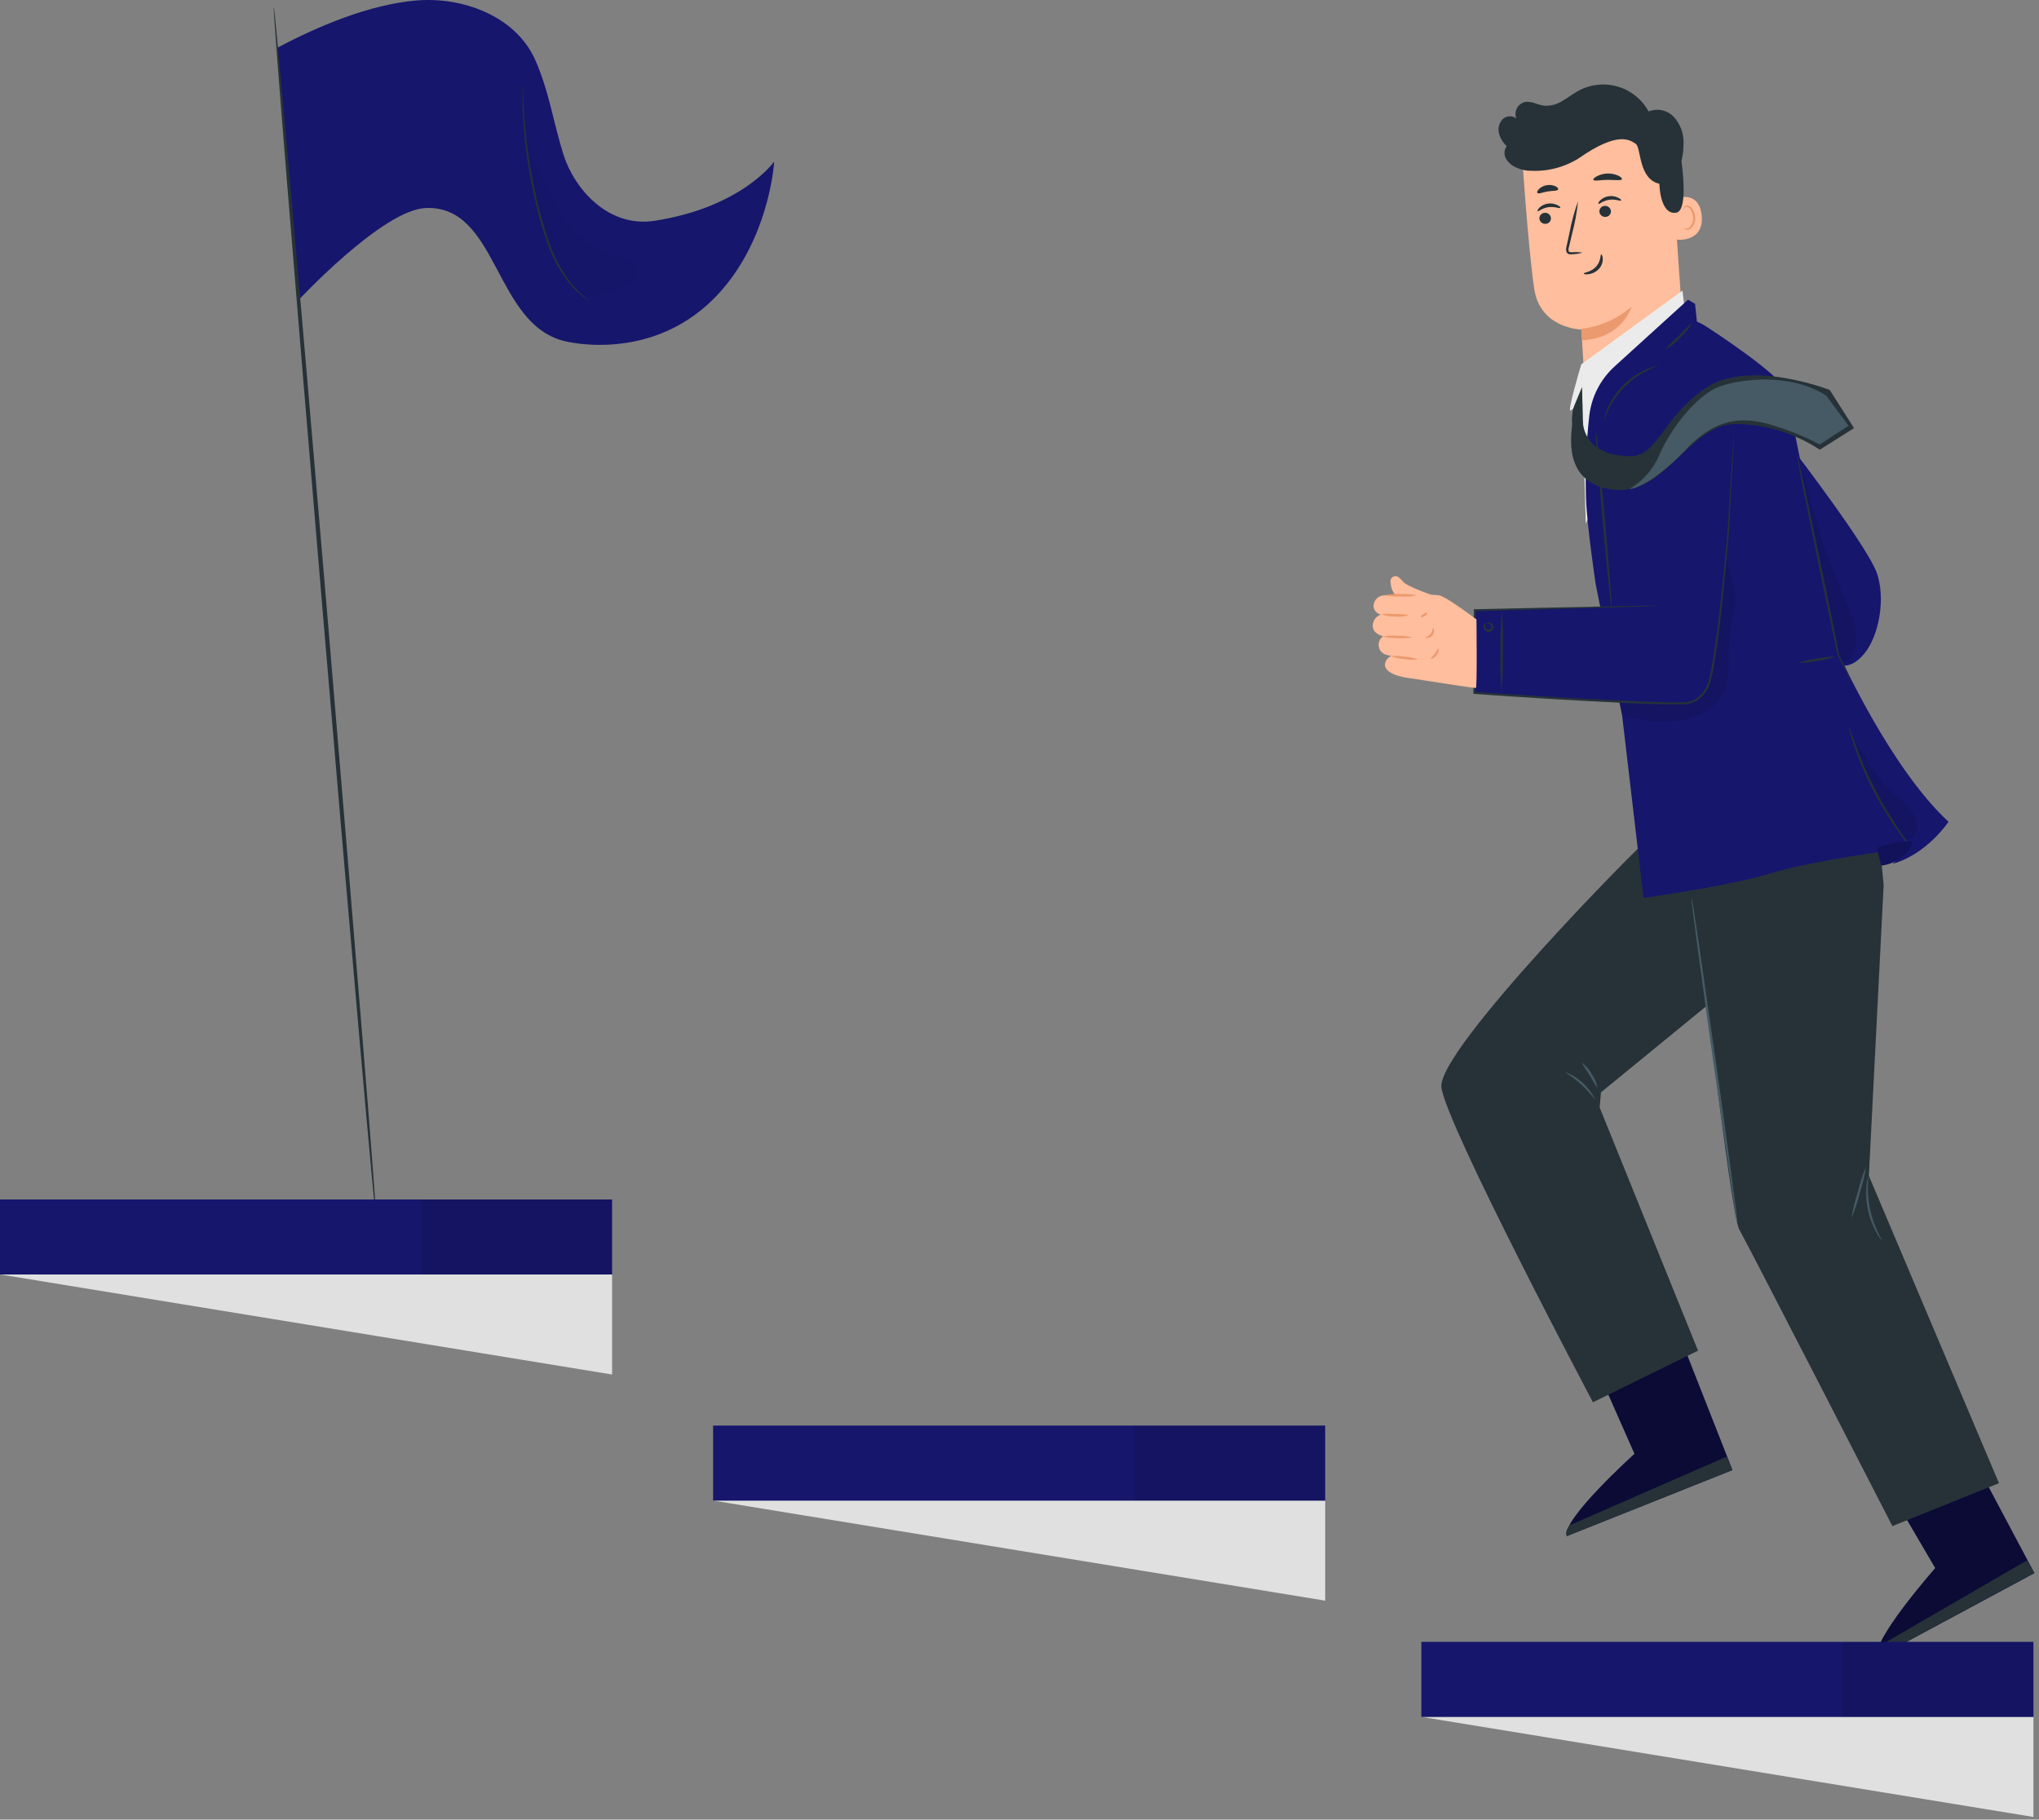 <?xml version="1.0" encoding="UTF-8"?> <svg xmlns="http://www.w3.org/2000/svg" width="298" height="266" viewBox="0 0 298 266" fill="none"><rect x="0" y="0" width="298" height="266" fill="#808080" stroke="none"/> <path d="M95.657 32.277C88.886 33.325 83.925 27.607 82.342 22.583C80.88 17.913 80.186 13.049 78.136 8.572C75.265 2.367 67.666 -0.502 60.848 0.072C54.031 0.646 46.536 3.791 40.5 7L43.5 44C43.5 44 55.921 30.636 62.237 30.409C72.774 29.989 72.2 47.289 82.429 49.844C82.429 49.844 96.772 53.728 106.467 41.218C112.617 33.271 113.145 23.624 113.145 23.624C113.145 23.624 108.43 30.309 95.657 32.277Z" fill="#16166D"></path> <path d="M40.007 1C40.184 1 43.684 40.685 47.817 89.637C51.95 138.589 55.17 178.287 54.993 178.294C54.816 178.3 51.329 138.616 47.183 89.65C43.037 40.685 39.83 1.007 40.007 1Z" fill="#263238"></path> <g opacity="0.2"> <path opacity="0.2" d="M76.961 19.994C78.108 23.942 79.784 27.717 81.942 31.216C83.892 34.265 86.85 36.834 90.395 37.575C91.045 37.662 91.681 37.825 92.292 38.062C92.596 38.186 92.862 38.389 93.061 38.651C93.259 38.913 93.383 39.223 93.42 39.55C93.42 40.53 92.439 41.171 91.557 41.605C90.333 42.276 89.024 42.779 87.665 43.099C86.329 43.353 85.221 43.499 84.279 42.432C83.368 41.54 82.55 40.559 81.835 39.503C78.744 34.239 77.215 26.713 76.961 20.761" fill="black"></path> </g> <path d="M86.143 43.993C86.143 43.993 86.036 43.947 85.843 43.82C85.562 43.637 85.293 43.439 85.035 43.226C84.084 42.44 83.244 41.529 82.537 40.517C81.491 39.016 80.649 37.383 80.033 35.66C79.284 33.559 78.667 31.413 78.184 29.235C77.267 25.288 76.688 21.27 76.454 17.225C76.368 15.677 76.354 14.423 76.354 13.556C76.354 13.149 76.354 12.822 76.354 12.555C76.343 12.44 76.343 12.323 76.354 12.208C76.384 12.321 76.398 12.438 76.394 12.555C76.394 12.822 76.394 13.149 76.434 13.549C76.474 14.416 76.521 15.671 76.641 17.212C76.945 21.233 77.552 25.225 78.457 29.155C78.948 31.321 79.563 33.458 80.3 35.553C80.906 37.254 81.722 38.873 82.731 40.37C83.41 41.379 84.21 42.3 85.115 43.112C85.762 43.706 86.163 43.973 86.143 43.993Z" fill="#263238"></path> <path d="M233.471 200.258L238.886 212.528C238.886 212.528 228.203 222.149 229.004 224.538L253.189 214.897L245.537 195.435L233.471 200.258Z" fill="#16166D"></path> <path opacity="0.5" d="M233.471 200.258L238.886 212.528C238.886 212.528 228.203 222.149 229.004 224.538L253.189 214.897L245.537 195.435L233.471 200.258Z" fill="black"></path> <path d="M253.188 214.89L252.34 212.935L229.463 222.943C229.463 222.943 228.575 223.837 228.996 224.551L253.188 214.89Z" fill="#263238"></path> <path d="M276.058 217.652L282.842 229.228C282.842 229.228 273.347 239.997 274.388 242.292L297.318 229.962L287.496 211.467L276.058 217.652Z" fill="#16166D"></path> <path opacity="0.5" d="M276.058 217.652L282.842 229.228C282.842 229.228 273.347 239.997 274.388 242.292L297.318 229.962L287.496 211.467L276.058 217.652Z" fill="black"></path> <path d="M297.318 229.928L296.236 228.107L274.669 240.61C274.669 240.61 273.887 241.604 274.388 242.258L297.318 229.928Z" fill="#263238"></path> <path d="M246.478 55.324L231.614 56.484L231.12 48.171C231.12 48.171 225.111 48.084 224.229 42.233C223.348 36.382 222.453 22.784 222.453 22.784C225.587 20.885 229.171 19.855 232.835 19.802C236.5 19.75 240.113 20.675 243.299 22.484L244.261 23.031L246.478 55.324Z" fill="#FFBE9D"></path> <path d="M231.1 48.084C233.816 47.756 236.372 46.627 238.445 44.842C238.445 44.842 237.149 49.445 231.22 49.739L231.1 48.084Z" fill="#EB996E"></path> <path d="M244.395 29.196C244.488 29.136 248.261 27.435 248.695 31.465C249.129 35.495 244.995 35.094 244.975 34.981C244.955 34.867 244.395 29.196 244.395 29.196Z" fill="#FFBE9D"></path> <path d="M246.044 33.319C246.044 33.319 246.117 33.359 246.244 33.406C246.417 33.458 246.604 33.442 246.765 33.359C247.014 33.17 247.207 32.916 247.324 32.627C247.442 32.337 247.479 32.021 247.433 31.712C247.408 31.366 247.306 31.031 247.132 30.731C247.08 30.609 247 30.502 246.897 30.419C246.795 30.335 246.674 30.277 246.545 30.25C246.461 30.238 246.376 30.255 246.304 30.299C246.232 30.343 246.178 30.411 246.151 30.491C246.111 30.604 246.151 30.684 246.151 30.691C246.151 30.697 246.057 30.637 246.071 30.464C246.083 30.362 246.13 30.268 246.204 30.197C246.253 30.148 246.311 30.11 246.376 30.084C246.44 30.059 246.509 30.047 246.578 30.05C246.747 30.066 246.909 30.125 247.05 30.22C247.19 30.316 247.303 30.446 247.379 30.597C247.589 30.927 247.715 31.302 247.747 31.692C247.804 32.048 247.755 32.414 247.605 32.742C247.455 33.071 247.212 33.349 246.905 33.54C246.799 33.587 246.683 33.608 246.567 33.602C246.451 33.597 246.338 33.564 246.238 33.506C246.057 33.419 246.031 33.333 246.044 33.319Z" fill="#EB996E"></path> <path d="M224.983 31.992C225.013 32.209 225.127 32.407 225.3 32.543C225.473 32.679 225.693 32.742 225.911 32.719C226.019 32.713 226.125 32.685 226.221 32.638C226.318 32.59 226.405 32.524 226.475 32.442C226.545 32.361 226.599 32.266 226.632 32.163C226.664 32.06 226.676 31.952 226.666 31.845C226.639 31.626 226.528 31.427 226.355 31.29C226.183 31.152 225.964 31.088 225.745 31.111C225.636 31.118 225.53 31.146 225.433 31.194C225.336 31.242 225.25 31.309 225.179 31.391C225.108 31.473 225.054 31.569 225.02 31.672C224.987 31.775 224.974 31.884 224.983 31.992Z" fill="#263238"></path> <path d="M224.723 30.871C224.843 30.964 225.391 30.404 226.312 30.284C227.234 30.163 227.941 30.517 228.022 30.39C228.102 30.264 227.928 30.15 227.614 29.983C227.185 29.77 226.7 29.694 226.225 29.763C225.757 29.828 225.32 30.038 224.977 30.364C224.73 30.617 224.67 30.831 224.723 30.871Z" fill="#263238"></path> <path d="M233.751 30.978C233.781 31.196 233.895 31.393 234.068 31.529C234.241 31.665 234.46 31.728 234.679 31.705C234.786 31.698 234.891 31.67 234.988 31.622C235.084 31.575 235.17 31.508 235.24 31.427C235.311 31.345 235.364 31.251 235.397 31.148C235.43 31.046 235.443 30.938 235.434 30.831C235.405 30.613 235.293 30.415 235.121 30.278C234.949 30.141 234.731 30.076 234.512 30.097C234.404 30.104 234.298 30.132 234.201 30.18C234.104 30.228 234.017 30.295 233.946 30.378C233.875 30.459 233.821 30.555 233.788 30.658C233.754 30.761 233.742 30.87 233.751 30.978V30.978Z" fill="#263238"></path> <path d="M233.611 29.79C233.731 29.89 234.278 29.33 235.2 29.203C236.121 29.076 236.822 29.436 236.909 29.316C236.996 29.196 236.816 29.076 236.495 28.909C236.07 28.691 235.586 28.612 235.113 28.683C234.643 28.747 234.205 28.96 233.864 29.29C233.617 29.543 233.55 29.75 233.611 29.79Z" fill="#263238"></path> <path d="M231.282 36.929C230.785 36.853 230.281 36.835 229.779 36.876C229.546 36.876 229.319 36.876 229.259 36.715C229.213 36.492 229.234 36.26 229.319 36.048C229.452 35.461 229.599 34.841 229.753 34.2C230.175 32.627 230.47 31.023 230.634 29.403C230.086 30.937 229.662 32.512 229.365 34.114L228.965 35.968C228.855 36.266 228.855 36.592 228.965 36.889C229.01 36.965 229.071 37.031 229.146 37.079C229.22 37.128 229.304 37.159 229.392 37.169C229.523 37.189 229.656 37.189 229.786 37.169C230.293 37.153 230.795 37.072 231.282 36.929Z" fill="#263238"></path> <path d="M234.018 37.182C233.871 37.182 234.018 38.17 233.263 38.984C232.509 39.798 231.467 39.831 231.481 39.971C231.494 40.111 231.741 40.131 232.182 40.078C232.755 40.006 233.285 39.734 233.677 39.311C234.056 38.904 234.26 38.365 234.245 37.81C234.225 37.396 234.085 37.169 234.018 37.182Z" fill="#263238"></path> <path d="M232.877 26.294C233.004 26.527 233.885 26.294 234.96 26.294C236.035 26.294 236.963 26.441 237.043 26.201C237.09 26.087 236.91 25.874 236.529 25.687C236.03 25.454 235.483 25.345 234.933 25.366C234.383 25.38 233.844 25.522 233.358 25.78C232.997 25.967 232.803 26.187 232.877 26.294Z" fill="#263238"></path> <path d="M224.69 28.215C224.877 28.395 225.471 28.102 226.213 27.982C226.954 27.862 227.615 27.928 227.728 27.695C227.775 27.581 227.648 27.388 227.348 27.235C226.945 27.05 226.495 26.994 226.059 27.074C225.62 27.14 225.213 27.343 224.897 27.655C224.663 27.902 224.603 28.122 224.69 28.215Z" fill="#263238"></path> <path d="M219.074 19.482C218.984 19.123 218.986 18.748 219.078 18.391C219.17 18.033 219.35 17.704 219.602 17.433C219.867 17.18 220.214 17.027 220.58 17.004C220.947 16.981 221.31 17.088 221.605 17.307C221.516 17.07 221.479 16.816 221.494 16.564C221.509 16.311 221.577 16.064 221.693 15.839C221.81 15.614 221.972 15.416 222.169 15.257C222.367 15.099 222.595 14.983 222.84 14.918C223.789 14.725 224.71 15.332 225.672 15.452C226.614 15.512 227.551 15.267 228.342 14.751C229.164 14.284 229.905 13.684 230.74 13.243C232.5 12.305 234.56 12.099 236.472 12.67C238.384 13.241 239.993 14.543 240.949 16.293C241.581 16.037 242.276 15.98 242.941 16.13C243.606 16.28 244.208 16.631 244.668 17.133C245.577 18.162 246.07 19.491 246.051 20.863C246.05 21.779 245.95 22.691 245.75 23.585C245.75 23.658 245.75 23.732 245.783 23.812C246.177 27.041 246.344 30.878 244.975 31.091C242.578 31.465 242.518 26.868 242.518 26.868C239.413 26.147 239.887 21.584 239.059 21.023C238.231 20.463 236.469 19.122 230.753 23.131C228.605 24.479 226.086 25.117 223.555 24.953H223.395H223.355H223.301C222.725 24.891 222.162 24.74 221.632 24.506C221.007 24.255 220.478 23.81 220.123 23.238C219.953 22.95 219.87 22.619 219.884 22.285C219.898 21.951 220.009 21.629 220.203 21.357C219.651 20.855 219.259 20.203 219.074 19.482V19.482Z" fill="#263238"></path> <path d="M231.1 53.262L231.761 76.534L246.25 45.369L245.89 42.48L231.1 53.262Z" fill="#EBEBEB"></path> <path d="M240.709 122.817C240.181 122.99 209.994 153.474 210.661 158.952C211.329 164.43 232.81 204.989 232.81 204.989L248.167 197.443L233.791 161.894L233.978 159.686L251.546 145.308L250.604 122.196L240.709 122.817Z" fill="#263238"></path> <path d="M247.213 128.828C247.567 129.355 252.788 177.247 254.191 179.722C255.593 182.197 276.573 223.09 276.573 223.09L292.151 216.818L273.134 171.882L275.297 129.355L274.129 117.346L250.605 122.196L247.213 128.828Z" fill="#263238"></path> <path d="M253.916 178.908C253.866 178.752 253.832 178.591 253.816 178.428C253.756 178.081 253.682 177.62 253.589 177.046C253.402 175.805 253.135 174.077 252.814 171.956C252.193 167.612 251.339 161.681 250.391 155.129C249.442 148.577 248.668 142.626 248.067 138.289C247.793 136.154 247.566 134.419 247.399 133.178L247.239 131.784C247.222 131.622 247.222 131.459 247.239 131.297C247.239 131.297 247.279 131.464 247.339 131.777C247.399 132.091 247.473 132.585 247.566 133.158L248.334 138.256C248.962 142.592 249.816 148.524 250.758 155.082C251.699 161.641 252.487 167.579 253.081 171.922C253.362 174.051 253.589 175.785 253.749 177.026C253.816 177.607 253.876 178.074 253.916 178.421C253.932 178.583 253.932 178.746 253.916 178.908V178.908Z" fill="#455A64"></path> <path d="M272.738 170.508C272.541 171.796 272.237 173.066 271.83 174.304C271.527 175.571 271.116 176.81 270.602 178.007C270.806 176.727 271.116 175.466 271.53 174.238C271.821 172.961 272.226 171.713 272.738 170.508V170.508Z" fill="#455A64"></path> <path d="M275.096 181.357C274.747 181.013 274.458 180.614 274.241 180.176C273.078 178.107 272.573 175.733 272.792 173.37C272.809 172.883 272.908 172.403 273.086 171.949C272.718 175.219 273.421 178.52 275.089 181.357H275.096Z" fill="#455A64"></path> <path d="M228.796 156.724C230.665 157.459 232.198 158.855 233.103 160.647C233.023 160.7 232.275 159.613 231.1 158.538C229.925 157.464 228.723 156.81 228.796 156.724Z" fill="#455A64"></path> <path d="M231.133 155.31C231.757 155.74 232.266 156.318 232.615 156.991C233.063 157.605 233.354 158.32 233.463 159.073C233.052 158.458 232.675 157.821 232.335 157.164C231.9 156.569 231.499 155.949 231.133 155.31V155.31Z" fill="#455A64"></path> <path d="M233.216 85.441L237.069 104.562L240.207 131.25C240.207 131.25 253.148 129.442 258.663 127.701C265.06 125.699 278.975 123.951 278.975 123.951L276.625 126.273C281.606 124.879 284.778 120.135 284.778 120.135C276.204 112.188 268.859 95.802 268.859 95.802L262.335 63.43C262.335 63.43 261.347 58.866 260.746 56.831C260.145 54.796 250.243 48.251 248.867 47.424L248.006 47.017L247.732 44.421L246.711 43.808L236 53.542C233.913 55.432 232.586 58.017 232.268 60.814C231.815 64.856 231.659 68.926 231.8 72.991C231.927 76.827 233.216 85.441 233.216 85.441Z" fill="#16166D"></path> <path d="M240.575 52.328C240.575 52.328 234.912 55.364 233.931 57.939C232.949 60.514 235.867 88.75 235.867 88.75L215.522 89.137L215.441 101.247C215.441 101.247 247.753 103.802 249.015 102.054C250.711 99.692 252.687 77.628 252.687 77.628L253.422 61.749C253.422 61.749 251.572 49.646 240.575 52.328Z" fill="#16166D"></path> <g opacity="0.3"> <path opacity="0.3" d="M237.069 104.563C239.701 105.386 242.477 105.643 245.216 105.317C248.08 105.056 250.998 103.488 252.08 100.82C252.908 98.785 252.561 96.483 252.687 94.288C252.801 92.373 253.268 90.505 253.562 88.617C253.856 86.728 252.894 83.279 252.227 81.444C252.227 81.444 251.506 94.548 249.449 100.052C249.22 100.821 248.786 101.513 248.194 102.054C247.466 102.641 246.464 102.721 245.523 102.788C242.925 103.061 236.662 102.608 236.662 102.608" fill="black"></path> </g> <path d="M253.41 63.483C253.418 63.581 253.418 63.679 253.41 63.777C253.41 63.977 253.41 64.257 253.376 64.618C253.376 65.378 253.289 66.466 253.223 67.86C253.156 69.255 253.056 70.996 252.949 72.991C252.842 74.986 252.762 77.274 252.515 79.783C252.268 82.292 252.034 85.04 251.72 87.99C251.406 90.939 251.052 94.088 250.485 97.377C250.351 98.218 250.164 99.049 249.924 99.866C249.646 100.721 249.138 101.482 248.455 102.067C247.753 102.672 246.851 102.993 245.924 102.968C245.03 102.968 244.128 102.968 243.253 102.968C239.621 102.875 235.868 102.694 232.022 102.481C226.247 102.167 220.671 101.814 215.483 101.44H215.336V101.293C215.336 96.99 215.383 92.94 215.409 89.197V89.057H215.55L235.187 88.637L240.676 88.543H242.125C242.452 88.543 242.619 88.543 242.619 88.543C242.619 88.543 242.452 88.543 242.125 88.577L240.683 88.637L235.187 88.81L215.556 89.351L215.696 89.21C215.696 92.947 215.696 96.997 215.656 101.3L215.503 101.14C220.704 101.494 226.273 101.854 232.042 102.167C235.882 102.374 239.634 102.568 243.26 102.661C244.168 102.661 245.063 102.694 245.931 102.661C246.786 102.693 247.621 102.4 248.268 101.84C248.906 101.295 249.38 100.584 249.637 99.785C249.872 98.984 250.057 98.168 250.191 97.344C250.759 94.068 251.119 90.918 251.46 88.003C251.8 85.087 252.061 82.318 252.294 79.81C252.528 77.301 252.642 75.019 252.775 73.024C252.909 71.029 253.016 69.315 253.102 67.9C253.189 66.486 253.269 65.418 253.323 64.664C253.323 64.304 253.369 63.997 253.39 63.817C253.383 63.705 253.39 63.593 253.41 63.483V63.483Z" fill="#263238"></path> <path d="M219.449 101.066C219.292 99.114 219.245 97.153 219.309 95.195C219.265 93.236 219.332 91.275 219.51 89.324C219.667 91.277 219.714 93.237 219.65 95.195C219.694 97.154 219.627 99.115 219.449 101.066Z" fill="#263238"></path> <path d="M217.297 91.165C217.257 91.165 217.458 90.912 217.845 91.045C217.958 91.085 218.057 91.156 218.131 91.251C218.204 91.346 218.249 91.46 218.259 91.579C218.276 91.728 218.246 91.879 218.173 92.01C218.1 92.141 217.988 92.245 217.852 92.309C217.716 92.372 217.563 92.391 217.416 92.363C217.268 92.335 217.133 92.262 217.03 92.153C216.944 92.074 216.881 91.974 216.845 91.862C216.81 91.751 216.805 91.633 216.83 91.519C216.923 91.132 217.19 91.052 217.197 91.092C217.204 91.132 217.07 91.272 217.064 91.546C217.062 91.617 217.076 91.689 217.104 91.754C217.133 91.82 217.176 91.879 217.231 91.926C217.296 91.98 217.374 92.015 217.457 92.028C217.541 92.041 217.626 92.031 217.705 91.999C217.778 91.962 217.841 91.904 217.884 91.834C217.928 91.763 217.951 91.682 217.952 91.599C217.95 91.529 217.93 91.461 217.894 91.401C217.857 91.342 217.806 91.292 217.745 91.259C217.511 91.118 217.317 91.205 217.297 91.165Z" fill="#263238"></path> <path d="M262.436 66.206C262.436 66.206 273.026 80.037 274.314 83.799C275.603 87.562 274.608 92.98 272.451 95.569C270.295 98.157 268.559 97.103 268.559 97.103L262.436 66.206Z" fill="#16166D"></path> <path d="M268.19 95.996C267.328 96.307 266.431 96.515 265.52 96.616C264.631 96.826 263.721 96.924 262.809 96.91C263.671 96.598 264.568 96.389 265.48 96.289C266.368 96.08 267.278 95.981 268.19 95.996V95.996Z" fill="#263238"></path> <path d="M270.195 106.184C270.315 106.416 270.411 106.66 270.482 106.911C270.643 107.391 270.883 108.072 271.197 108.912C272.019 111.103 272.969 113.244 274.041 115.324C275.121 117.398 276.307 119.416 277.594 121.369C278.088 122.123 278.495 122.703 278.782 123.137C278.946 123.343 279.084 123.567 279.196 123.804C279.001 123.629 278.826 123.432 278.675 123.217C278.362 122.823 277.921 122.243 277.4 121.502C276.046 119.585 274.824 117.579 273.741 115.498C272.658 113.408 271.734 111.241 270.977 109.013C270.689 108.158 270.476 107.458 270.356 106.971C270.268 106.717 270.214 106.452 270.195 106.184V106.184Z" fill="#263238"></path> <g opacity="0.3"> <path opacity="0.3" d="M270.93 107.825C272.612 110.814 274.335 113.83 276.886 116.145C277.851 116.877 278.725 117.722 279.49 118.66C280.158 119.655 280.471 121.042 279.817 122.063C279.72 122.253 279.566 122.41 279.378 122.511C279.19 122.612 278.975 122.654 278.762 122.63C278.483 122.523 278.248 122.326 278.094 122.07C274.9 117.96 272.515 113.283 271.063 108.286" fill="black"></path> </g> <g opacity="0.3"> <path opacity="0.3" d="M269.527 97.05C270.976 96.009 271.483 94.034 271.269 92.259C271.056 90.484 270.241 88.857 269.513 87.235C267.313 82.387 265.589 77.337 264.365 72.157L263.33 68.32L268.565 95.675L269.527 97.05Z" fill="black"></path> </g> <path d="M243.332 51.1C243.957 50.402 244.626 49.744 245.335 49.132C245.961 48.424 246.63 47.756 247.338 47.13C246.893 47.962 246.305 48.709 245.602 49.339C244.961 50.061 244.191 50.658 243.332 51.1V51.1Z" fill="#263238"></path> <path d="M242.264 53.476C242.264 53.536 241.65 53.722 240.715 54.183C238.261 55.399 236.285 57.4 235.099 59.867C234.645 60.808 234.432 61.435 234.432 61.422C234.43 61.265 234.455 61.11 234.505 60.962C234.608 60.554 234.742 60.155 234.906 59.767C236.009 57.175 238.061 55.102 240.642 53.969C241.026 53.801 241.424 53.662 241.83 53.556C241.969 53.505 242.116 53.478 242.264 53.476Z" fill="#263238"></path> <path d="M270.69 99.805C270.623 99.724 270.566 99.634 270.523 99.538L270.102 98.744C269.722 98.004 269.208 96.996 268.573 95.769C267.906 92.74 266.977 88.323 265.956 83.406C265.008 78.742 264.186 74.545 263.519 71.49L262.851 67.867C262.784 67.473 262.724 67.146 262.677 66.879C262.65 66.766 262.638 66.649 262.644 66.532C262.689 66.64 262.722 66.751 262.744 66.866C262.804 67.126 262.884 67.453 262.978 67.847C263.178 68.741 263.452 69.955 263.779 71.443C264.447 74.525 265.315 78.715 266.29 83.339C267.311 88.256 268.206 92.68 268.8 95.729C269.395 96.976 269.875 97.997 270.229 98.751L270.603 99.572C270.64 99.647 270.669 99.725 270.69 99.805V99.805Z" fill="#263238"></path> <path d="M235.52 88.743C235.435 88.415 235.381 88.08 235.36 87.743C235.286 87.035 235.186 86.108 235.066 84.994C234.826 82.678 234.518 79.469 234.204 75.933C233.891 72.397 233.624 69.181 233.443 66.853C233.363 65.738 233.303 64.811 233.25 64.104C233.219 63.766 233.219 63.427 233.25 63.09C233.326 63.419 233.377 63.753 233.403 64.09C233.477 64.798 233.577 65.725 233.704 66.839C233.937 69.154 234.245 72.357 234.558 75.9C234.872 79.443 235.139 82.652 235.32 84.974C235.4 86.088 235.46 87.015 235.513 87.729C235.539 88.067 235.541 88.406 235.52 88.743V88.743Z" fill="#263238"></path> <path d="M215.782 90.552C215.782 90.552 211.389 87.216 210.32 87.022C209.499 86.869 204.605 86.955 202.354 87.022C201.934 87.018 201.529 87.18 201.227 87.472C200.924 87.764 200.749 88.163 200.739 88.583C200.732 88.636 200.732 88.69 200.739 88.743C200.794 89.01 200.924 89.255 201.113 89.451C201.302 89.647 201.543 89.785 201.807 89.851C201.466 89.961 201.168 90.175 200.955 90.464C200.743 90.752 200.628 91.101 200.625 91.459C200.625 92.727 202.141 92.993 202.141 92.993L201.92 93.194C201.73 93.386 201.595 93.626 201.529 93.888C201.463 94.15 201.469 94.425 201.545 94.685C201.621 94.944 201.766 95.178 201.963 95.363C202.161 95.548 202.404 95.677 202.668 95.736L203.336 95.896C203.08 96 202.857 96.172 202.693 96.395C202.53 96.618 202.431 96.881 202.408 97.157C202.408 98.825 206.2 99.158 206.2 99.158C206.2 99.158 215.502 100.633 215.702 100.566C215.903 100.499 215.782 90.552 215.782 90.552Z" fill="#FFBE9D"></path> <path d="M203.216 85.02C203.256 85.574 203.389 86.748 204.324 87.275L209.512 87.075C209.512 87.075 205.653 85.741 205.099 85.074C204.884 84.8 204.635 84.556 204.358 84.346C204.242 84.269 204.108 84.226 203.969 84.222C203.83 84.217 203.693 84.253 203.574 84.323C203.454 84.394 203.357 84.497 203.294 84.62C203.231 84.743 203.203 84.882 203.216 85.02Z" fill="#FFBE9D"></path> <path d="M207.069 87.022C206.296 87.205 205.497 87.261 204.706 87.189C203.914 87.236 203.119 87.179 202.342 87.022C203.119 86.848 203.918 86.792 204.712 86.855C205.502 86.815 206.293 86.871 207.069 87.022V87.022Z" fill="#EB996E"></path> <path d="M205.906 89.918C205.247 90.13 204.551 90.2 203.863 90.124C203.177 90.15 202.494 90.029 201.859 89.771C202.536 89.698 203.219 89.698 203.896 89.771C204.569 89.744 205.243 89.793 205.906 89.918V89.918Z" fill="#EB996E"></path> <path d="M208.544 89.544C208.624 89.597 208.544 89.877 208.23 90.064C207.916 90.251 207.636 90.231 207.629 90.138C207.622 90.044 207.816 89.931 208.043 89.784C208.27 89.637 208.464 89.504 208.544 89.544Z" fill="#EB996E"></path> <path d="M206.475 93.2C204.992 93.374 203.49 93.324 202.021 93.053C202.758 92.907 203.512 92.873 204.258 92.953C205.005 92.925 205.753 93.008 206.475 93.2V93.2Z" fill="#EB996E"></path> <path d="M209.433 91.812C209.473 91.812 209.553 91.906 209.58 92.106C209.609 92.379 209.53 92.652 209.36 92.867C209.191 93.083 208.944 93.224 208.672 93.26C208.472 93.26 208.352 93.26 208.352 93.187C208.352 93.114 208.799 93.04 209.093 92.66C209.387 92.279 209.353 91.832 209.433 91.812Z" fill="#EB996E"></path> <path d="M207.262 96.409C206.595 96.491 205.918 96.464 205.259 96.329C204.573 96.305 203.895 96.165 203.256 95.916C203.924 95.834 204.6 95.861 205.259 95.996C205.945 96.024 206.622 96.163 207.262 96.409Z" fill="#EB996E"></path> <path d="M210.152 94.775C210.192 94.775 210.259 94.881 210.252 95.088C210.226 95.333 210.128 95.565 209.972 95.755C209.598 96.216 209.17 96.383 209.124 96.316C209.077 96.249 209.397 95.936 209.711 95.549C210.025 95.162 210.099 94.795 210.152 94.775Z" fill="#EB996E"></path> <path d="M274.869 126.54C275.787 126.451 276.672 126.15 277.452 125.658C278.232 125.167 278.887 124.5 279.363 123.711C279.47 123.531 279.563 123.284 279.423 123.131C279.369 123.085 279.306 123.052 279.238 123.031C279.171 123.01 279.1 123.003 279.029 123.01C277.577 123 276.134 123.248 274.769 123.744C274.689 123.763 274.614 123.798 274.548 123.847C274.482 123.896 274.428 123.959 274.389 124.031C274.352 124.144 274.352 124.265 274.389 124.378C274.569 125.079 274.749 125.779 274.936 126.487" fill="#16166D"></path> <g opacity="0.4"> <path opacity="0.4" d="M274.869 126.54C275.787 126.451 276.672 126.15 277.452 125.658C278.232 125.167 278.887 124.5 279.363 123.711C279.47 123.531 279.563 123.284 279.423 123.131C279.369 123.085 279.306 123.052 279.238 123.031C279.171 123.01 279.1 123.003 279.029 123.01C277.577 123 276.134 123.248 274.769 123.744C274.689 123.763 274.614 123.798 274.548 123.847C274.482 123.896 274.428 123.959 274.389 124.031C274.352 124.144 274.352 124.265 274.389 124.378C274.569 125.079 274.749 125.779 274.936 126.487" fill="black"></path> </g> <path d="M231.101 53.262C231.101 53.262 228.964 60.421 229.551 60.014C230.139 59.607 231.414 58.479 231.414 58.479L231.101 53.262Z" fill="#EBEBEB"></path> <path d="M231.22 56.565L230.058 59.353C229.942 59.642 229.866 59.945 229.831 60.254C229.731 61.035 229.624 62.462 230.085 62.562C230.318 62.576 230.552 62.536 230.768 62.447C230.984 62.358 231.177 62.222 231.334 62.049L231.22 56.565Z" fill="#263238"></path> <path d="M267.411 57.005C267.411 57.005 256 52.555 249.677 56.484C243.353 60.414 242.205 66.686 238.439 66.686C231.094 66.686 231.334 61.508 231.334 61.508L229.772 61.982C229.772 63.043 228.076 70.656 235.781 71.583C243.487 72.51 246.772 61.989 253.73 61.982C258.082 62.056 262.325 63.358 265.969 65.738L270.97 62.583L267.411 57.005Z" fill="#263238"></path> <path d="M238.145 71.49C240.113 70.318 241.655 68.548 242.545 66.439C244.321 62.349 248.127 57.685 251.305 56.511C254.484 55.337 261.835 54.509 266.917 57.845L270.169 62.236L265.949 64.978C263.575 63.732 261.081 62.733 258.503 61.995C253.255 60.534 250.063 62.189 247.012 65.071C246.825 65.251 246.645 65.431 246.498 65.605C245.023 67.176 243.405 68.605 241.663 69.875C240.148 70.896 238.812 71.49 238.145 71.49Z" fill="#455A64"></path> <path d="M0 186.299L89.455 200.931V186.299H0Z" fill="#E0E0E0"></path> <path d="M104.219 219.359L193.68 233.99V219.359H104.219Z" fill="#E0E0E0"></path> <path d="M207.723 250.977L297.184 265.609V250.977H207.723Z" fill="#E0E0E0"></path> <path d="M89.455 175.344H0V186.306H89.455V175.344Z" fill="#16166D"></path> <g opacity="0.3"> <path opacity="0.3" d="M89.455 175.344H61.537V186.306H89.455V175.344Z" fill="black"></path> </g> <path d="M193.674 208.397H104.219V219.359H193.674V208.397Z" fill="#16166D"></path> <g opacity="0.3"> <path opacity="0.3" d="M193.679 208.397H165.762V219.359H193.679V208.397Z" fill="black"></path> </g> <path d="M297.185 240.015H207.73V250.977H297.185V240.015Z" fill="#16166D"></path> <g opacity="0.3"> <path opacity="0.3" d="M297.185 240.015H269.268V250.977H297.185V240.015Z" fill="black"></path> </g> </svg> 